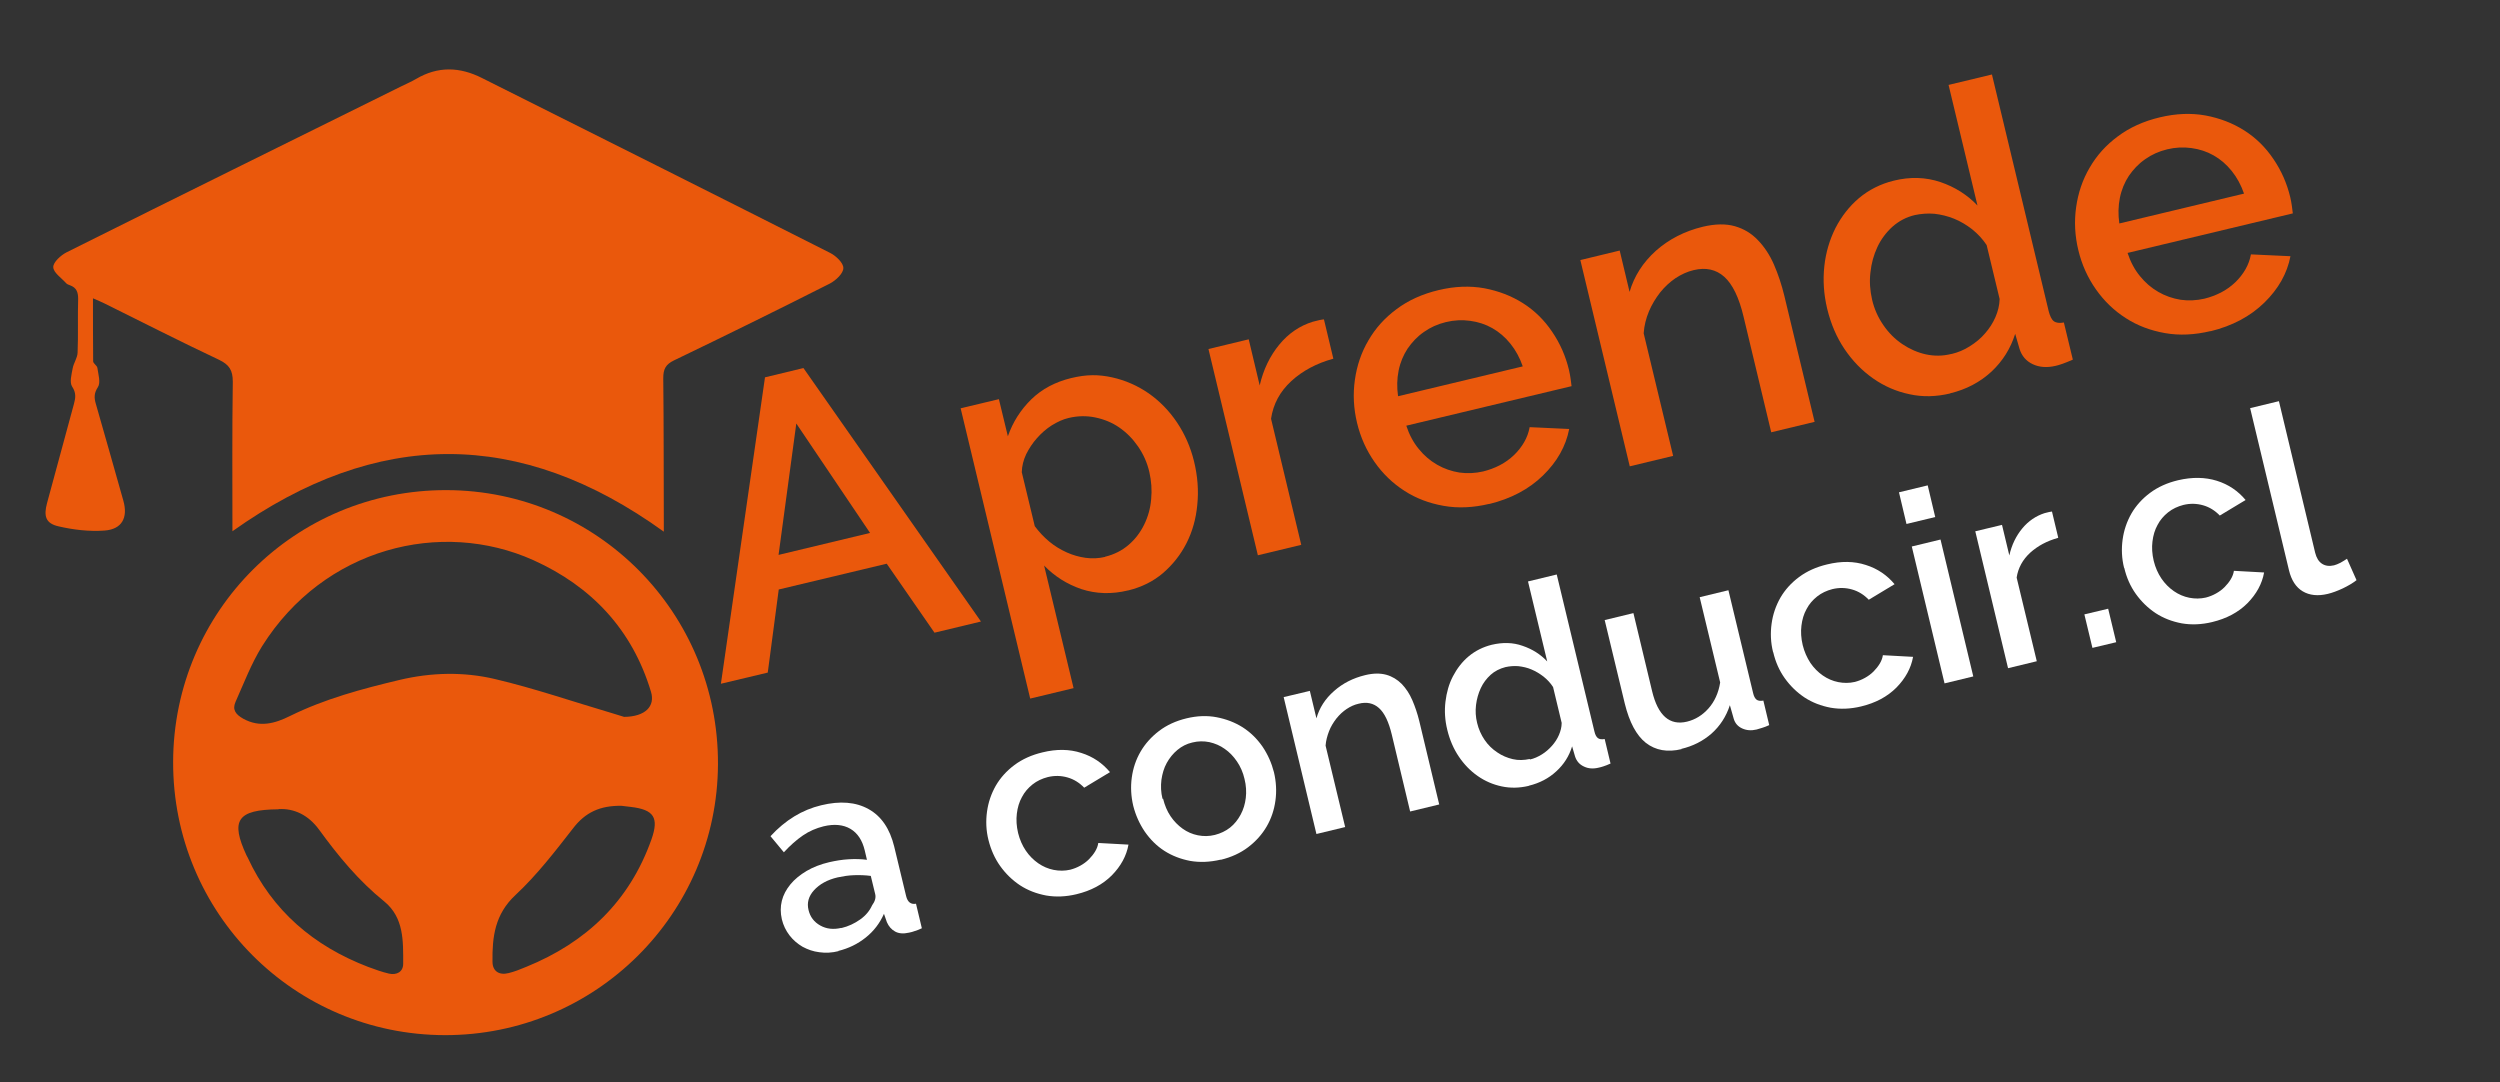 <?xml version="1.0" encoding="UTF-8"?>
<svg id="Capa_1" xmlns="http://www.w3.org/2000/svg" version="1.1" viewBox="0 0 1366 591.3">
  <rect x="0" y="0" width="1366" height="591.3" fill="#333333" stroke="none"/>
  <!-- Generator: Adobe Illustrator 29.1.0, SVG Export Plug-In . SVG Version: 2.1.0 Build 142)  -->
  <defs>
    <style>
      .st0 {
        fill: #ea580c;
      }

      .st1 {
        fill: #fff;
      }
    </style>
  </defs>
  <g>
    <path class="st0" d="M127,290.3c0-27.7-.2-54.7.2-81.7,0-6.3-1.9-9.3-7.5-12-21-9.9-41.6-20.4-62.4-30.7-1.8-.9-3.7-1.7-6.5-2.9,0,12,0,23.2.1,34.4,0,1.2,2.1,2.3,2.3,3.6.5,3.5,1.9,8.1.3,10.5-2.2,3.4-2.1,5.9-1.1,9.3,5.1,17.6,10,35.2,15,52.8,2.6,9.2-.7,15.6-10.3,16.3-8.3.6-16.9-.4-25.1-2.3-7.1-1.6-8.2-5.6-6.3-12.7,4.9-18,9.8-36.1,14.7-54.2.9-3.3,1.3-6-1-9.5-1.5-2.3-.3-6.6.3-9.9.5-2.9,2.6-5.7,2.7-8.6.4-9.8,0-19.6.3-29.4,0-3.7-.9-6.1-4.4-7.4-.8-.3-1.7-.6-2.2-1.2-2.6-2.9-7-5.8-7-8.8,0-2.7,4.2-6.5,7.4-8.1,60.9-30.4,121.9-60.5,182.9-90.7,2.7-1.3,5.4-2.5,8-4,11.9-7,23.8-6.6,35.9-.5,63.5,31.8,127,63.6,190.3,95.6,3.2,1.6,7.3,5.5,7.2,8.3,0,2.9-4.1,6.7-7.3,8.4-28.3,14.3-56.7,28.3-85.2,42-4.6,2.2-5.9,4.8-5.9,9.7.3,26.2.2,52.4.3,78.5,0,1.4,0,2.9,0,5.4-78.6-56.7-156.8-56.3-235.6-.3Z"/>
    <path class="st0" d="M243.2,565.6c-82.5-.1-148.8-66.7-148.6-149.3.2-82.5,66.8-148.7,149.4-148.5,82.3.2,148.6,67,148.3,149.7-.3,82-67,148.2-149.2,148.1ZM341,391.7c11.6-.1,17.1-5.8,14.7-13.7-10.2-34-32.5-57.6-64.2-71.9-50.5-22.7-114.5-6.8-148.3,47-5.9,9.5-9.9,20.1-14.5,30.4-1.9,4.3.1,6.9,4.2,9.2,9,5,17.4,2.6,25.6-1.5,19.1-9.4,39.3-14.8,59.9-19.7,17.3-4.1,34.9-4.5,51.9-.5,21.7,5.1,42.8,12.4,64.2,18.7,2.6.8,5.2,1.6,6.5,2ZM339.6,440.3c-11.7-.2-19.8,3.6-26.4,12.2-9.9,12.7-19.8,25.6-31.5,36.5-11.3,10.5-12.8,22.9-12.6,36.5,0,5.2,3.7,7.5,8.8,6.2,3.3-.8,6.5-2.1,9.6-3.4,32.8-13.3,56.4-35.8,68.4-69.5,4.3-12.1,1.4-16.4-11.2-17.9-2.1-.3-4.2-.5-5.1-.6ZM152.1,442.2c-22.5.2-26.3,6-17.4,25.2.2.4.4.8.6,1.1,13.5,29.2,36.1,48.4,65.8,59.8,3.8,1.4,7.6,2.8,11.5,3.7,4.2.9,7.7-1,7.7-5.4,0-12.3.5-25.2-10.4-34.1-13.9-11.2-25.1-24.8-35.5-39.1-5.9-8.1-13.7-11.8-22.2-11.3Z"/>
  </g>
  <g>
    <path class="st0" d="M417.9,206.2l21.1-5.1,97,138.5-25.4,6.1-26.1-37.7-59,14.1-6,45.4-25.6,6.1,24.1-167.5ZM475.4,291.2l-40.3-59.8-9.7,71.8,50-12Z"/>
    <path class="st0" d="M616.4,322.6c-9,2.2-17.5,1.9-25.5-.7-7.9-2.7-14.7-7-20.4-12.9l16.1,67-23.7,5.7-38-158.6,20.9-5,4.9,20.3c2.7-7.8,7-14.5,12.8-20.2,5.9-5.7,13.1-9.5,21.7-11.6s15.2-2,22.5-.4c7.2,1.6,13.8,4.5,19.9,8.7,6,4.2,11.2,9.5,15.5,15.9,4.3,6.4,7.4,13.5,9.3,21.2,2,8.2,2.6,16.1,1.8,23.8-.7,7.7-2.7,14.7-5.9,21-3.2,6.3-7.5,11.7-12.8,16.3-5.4,4.6-11.7,7.7-19,9.5ZM603.8,304.2c5-1.2,9.3-3.4,12.9-6.5,3.6-3.1,6.4-6.8,8.5-11.1,2.1-4.3,3.4-8.9,3.8-13.9.5-5,.1-9.9-1-14.8-1.2-5.2-3.3-9.8-6.2-14-2.9-4.2-6.3-7.6-10.2-10.3-3.9-2.7-8.3-4.5-13.1-5.5-4.8-1-9.7-.9-14.7.3-3,.7-6,2.1-9.1,4-3,1.9-5.7,4.3-8.1,7-2.4,2.7-4.3,5.6-5.9,8.8-1.5,3.2-2.3,6.4-2.4,9.8l7.1,29.5c2.3,3.1,4.9,5.9,7.9,8.4,3,2.5,6.2,4.4,9.5,5.9,3.3,1.5,6.8,2.5,10.4,3,3.6.5,7.1.3,10.6-.5Z"/>
    <path class="st0" d="M728.5,196c-9.1,2.5-16.8,6.6-22.9,12.2-6.2,5.7-9.9,12.5-11.1,20.6l16.5,68.9-23.7,5.7-27-112.7,22-5.3,6,25.2c2-8.7,5.6-16.1,10.7-22.3,5.1-6.2,11.2-10.3,18.3-12.5,1.4-.3,2.6-.6,3.6-.9.9-.2,1.8-.3,2.5-.4l5.1,21.3Z"/>
    <path class="st0" d="M813.8,275.3c-8.8,2.1-17.1,2.5-25,1.1-7.9-1.4-15.1-4.1-21.4-8.2-6.4-4.1-11.8-9.3-16.3-15.7-4.5-6.4-7.7-13.5-9.6-21.4-1.9-7.9-2.3-15.7-1.2-23.5,1.1-7.8,3.5-15,7.4-21.6,3.8-6.6,8.9-12.3,15.4-17.1,6.4-4.8,14.1-8.3,23-10.4,8.8-2.1,17.1-2.4,24.9-1,7.9,1.5,14.9,4.2,21.2,8.2,6.3,4,11.6,9.2,15.9,15.6,4.3,6.3,7.4,13.3,9.2,20.9.4,1.7.7,3.4.9,4.9.2,1.5.4,2.8.5,3.9l-90.3,21.6c1.6,4.9,3.9,9.2,6.8,12.7,2.9,3.6,6.2,6.4,10,8.6,3.8,2.2,7.9,3.6,12.2,4.3,4.3.6,8.6.4,13-.6,3.2-.8,6.2-1.9,9.1-3.4,2.9-1.5,5.5-3.4,7.7-5.5,2.2-2.1,4.1-4.5,5.6-7.1,1.5-2.6,2.5-5.4,3-8.2l21.6,1c-1.8,9.4-6.6,17.9-14.3,25.4-7.7,7.5-17.5,12.7-29.4,15.6ZM832,200.1c-1.6-4.6-3.8-8.7-6.7-12.3-2.9-3.6-6.2-6.4-9.9-8.5-3.7-2.1-7.7-3.4-12.1-4-4.4-.6-8.8-.4-13.3.7-4.5,1.1-8.5,2.9-12,5.4-3.6,2.5-6.5,5.6-8.9,9.1-2.3,3.5-4,7.5-4.9,12-.9,4.5-1,9.1-.3,14l68.1-16.3Z"/>
    <path class="st0" d="M991.5,230.5l-23.7,5.7-15.1-63.1c-2.5-10.6-6.1-17.9-10.6-21.9-4.5-4-10.1-5.2-16.7-3.6-3.4.8-6.7,2.3-9.9,4.4-3.1,2.1-5.9,4.7-8.4,7.8-2.4,3.1-4.5,6.5-6.1,10.3-1.6,3.8-2.6,7.8-2.9,12l16.1,67-23.7,5.7-27-112.7,21.5-5.2,5.4,22.6c2.5-8.6,7.3-16.1,14.4-22.5,7.1-6.3,15.7-10.7,25.6-13.1,6.8-1.6,12.6-1.7,17.5-.3,4.9,1.4,9.1,3.9,12.6,7.6,3.5,3.6,6.5,8.1,8.8,13.4,2.3,5.3,4.2,11,5.7,17.2l16.5,68.7Z"/>
    <path class="st0" d="M1065.5,215c-7.6,1.8-15,2-22.2.4-7.2-1.5-13.8-4.4-19.8-8.6-6-4.2-11.2-9.5-15.6-16-4.4-6.5-7.5-13.8-9.5-22-1.9-7.9-2.4-15.6-1.6-23.2.8-7.6,2.9-14.6,6.1-21,3.3-6.4,7.6-11.9,12.9-16.4,5.4-4.5,11.7-7.7,19-9.5,9-2.2,17.5-1.9,25.5.8,7.9,2.7,14.7,7,20.2,12.8l-15.8-65.9,23.7-5.7,31,129.3c.7,2.7,1.6,4.6,2.8,5.5,1.2.9,3.1,1.2,5.5.7l4.9,20.3c-2.3,1-4.2,1.8-5.7,2.3-1.5.5-2.7.9-3.7,1.1-4.7,1.1-8.9.8-12.5-.9-3.6-1.7-6-4.5-7.2-8.3l-2.4-8.3c-2.5,8-6.8,14.9-13,20.7-6.2,5.7-13.7,9.7-22.5,11.8ZM1066.4,193.4c3.4-.8,6.8-2.2,9.9-4.2,3.2-2,6-4.3,8.3-7,2.4-2.7,4.3-5.7,5.7-8.9,1.4-3.2,2.2-6.5,2.3-9.9l-7.1-29.5c-2.2-3.3-4.8-6.1-7.9-8.6-3.1-2.4-6.4-4.4-9.9-5.8-3.5-1.4-7.1-2.3-10.8-2.7-3.7-.3-7.2,0-10.6.7-4.7,1.1-8.8,3.3-12.3,6.4-3.4,3.1-6.2,6.8-8.2,11.1-2,4.3-3.3,8.9-3.8,13.9-.6,5-.2,9.9.9,14.8,1.2,5.2,3.3,9.8,6.2,14,2.9,4.2,6.3,7.6,10.3,10.3,4,2.7,8.3,4.6,12.8,5.6,4.6,1,9.2,1,14-.2Z"/>
    <path class="st0" d="M1207.9,180.9c-8.8,2.1-17.1,2.5-25,1.1-7.9-1.4-15.1-4.1-21.4-8.2-6.4-4.1-11.8-9.3-16.3-15.7-4.5-6.4-7.7-13.5-9.6-21.4-1.9-7.9-2.3-15.7-1.2-23.5,1.1-7.8,3.5-15,7.4-21.6,3.8-6.6,8.9-12.3,15.4-17.1,6.4-4.8,14.1-8.3,23-10.4,8.8-2.1,17.1-2.4,24.9-1,7.9,1.5,14.9,4.2,21.2,8.2,6.3,4,11.6,9.2,15.9,15.6,4.3,6.3,7.4,13.3,9.2,20.9.4,1.7.7,3.4.9,4.9.2,1.5.4,2.8.5,3.9l-90.3,21.6c1.6,4.9,3.9,9.2,6.8,12.7,2.9,3.6,6.2,6.4,10,8.6,3.8,2.2,7.9,3.6,12.2,4.3,4.3.6,8.6.4,13-.6,3.2-.8,6.2-1.9,9.1-3.4,2.9-1.5,5.5-3.4,7.7-5.5,2.2-2.1,4.1-4.5,5.6-7.1,1.5-2.6,2.5-5.4,3-8.2l21.6,1c-1.8,9.4-6.6,17.9-14.3,25.4-7.7,7.5-17.5,12.7-29.4,15.6ZM1226.1,105.7c-1.6-4.6-3.8-8.7-6.7-12.3-2.9-3.6-6.2-6.4-9.9-8.5-3.7-2.1-7.7-3.4-12.1-4-4.4-.6-8.8-.4-13.3.7-4.5,1.1-8.5,2.9-12,5.4-3.6,2.5-6.5,5.6-8.9,9.1-2.3,3.5-4,7.5-4.9,12-.9,4.5-1,9.1-.3,14l68.1-16.3Z"/>
    <path class="st1" d="M458.2,519.7c-3.6.9-7.1,1.1-10.5.6-3.4-.4-6.4-1.5-9.2-3-2.7-1.6-5.1-3.6-7.1-6.2-2-2.6-3.4-5.5-4.2-8.8-.8-3.5-.8-6.9,0-10.1.8-3.2,2.4-6.2,4.7-9,2.3-2.8,5.3-5.2,8.8-7.3,3.6-2.1,7.7-3.7,12.4-4.8,3.5-.8,7.1-1.4,10.7-1.6,3.6-.2,6.9-.1,9.9.3l-1.2-5.1c-1.3-5.5-3.9-9.5-7.8-11.8-3.9-2.3-8.8-2.8-14.7-1.4-4,1-7.8,2.6-11.3,5-3.5,2.4-7,5.5-10.4,9.2l-7.3-8.8c8.1-8.8,17.3-14.4,27.7-16.9,10.3-2.5,18.9-1.8,25.9,2.1,7,3.9,11.6,10.7,14,20.5l6.5,27c.8,3.3,2.6,4.7,5.4,4.2l3.2,13.4c-1.5.7-2.7,1.2-3.8,1.5-1.1.4-2.1.7-3.2.9-3.1.7-5.6.5-7.6-.6-2-1.1-3.5-2.8-4.5-5.1l-1.6-4.6c-2.3,5.2-5.6,9.5-10,13-4.4,3.5-9.3,5.9-15,7.3ZM459.7,507.1c3.8-.9,7.2-2.5,10.3-4.7,3.1-2.2,5.2-4.8,6.5-7.7,1.6-2.2,2.2-4.2,1.7-6.2l-2.4-9.9c-2.9-.4-5.9-.5-9.1-.4s-6.1.6-9,1.2c-5.6,1.3-9.9,3.7-12.9,7-3,3.3-4,6.9-3,10.9.9,3.7,3,6.5,6.4,8.4,3.4,1.9,7.2,2.3,11.5,1.3Z"/>
    <path class="st1" d="M540.1,459c-1.3-5.2-1.5-10.4-.8-15.5.7-5.1,2.3-9.8,4.8-14.2,2.5-4.3,5.9-8.1,10.2-11.3,4.3-3.2,9.4-5.5,15.3-6.9,7.7-1.9,14.8-1.8,21.2.3,6.4,2,11.6,5.6,15.7,10.5l-14.1,8.5c-2.6-2.7-5.6-4.6-9.1-5.6-3.5-1-7.1-1.1-10.8-.2-3.1.8-5.9,2.1-8.3,4-2.4,1.9-4.4,4.2-5.8,6.9-1.5,2.7-2.4,5.7-2.8,9.1-.4,3.3-.2,6.8.7,10.6.9,3.6,2.3,6.8,4.2,9.6,1.9,2.8,4.2,5.1,6.8,6.9,2.6,1.8,5.4,3,8.4,3.6,3,.6,6.1.6,9.1-.1,1.9-.5,3.7-1.2,5.5-2.2,1.8-1,3.3-2.1,4.7-3.5,1.3-1.3,2.5-2.8,3.4-4.3.9-1.5,1.5-3.1,1.7-4.6l16.5.9c-1.1,6.2-4.2,11.8-9.1,16.8-5,5-11.4,8.4-19.3,10.3-5.8,1.4-11.4,1.6-16.6.7-5.3-1-10-2.8-14.3-5.6-4.2-2.8-7.8-6.3-10.8-10.5-3-4.2-5.1-9-6.4-14.2Z"/>
    <path class="st1" d="M667,469.7c-5.9,1.4-11.5,1.6-16.7.7-5.2-1-9.9-2.8-14.1-5.5-4.2-2.7-7.7-6.2-10.7-10.5-2.9-4.3-5-9-6.3-14.1-1.2-5.1-1.5-10.3-.8-15.4.7-5.2,2.3-9.9,4.8-14.2,2.5-4.3,5.9-8.1,10.1-11.3s9.2-5.5,15-6.9c5.8-1.4,11.3-1.6,16.5-.6,5.2,1,9.9,2.8,14.2,5.5,4.2,2.7,7.8,6.2,10.8,10.5,2.9,4.3,5,9,6.3,14.1,1.2,5.1,1.5,10.3.8,15.4-.7,5.2-2.3,9.9-4.8,14.2-2.5,4.3-5.9,8.1-10.1,11.3-4.2,3.2-9.2,5.5-15,6.9ZM635.5,436.4c.9,3.6,2.2,6.8,4.1,9.6,1.9,2.8,4.1,5,6.6,6.8,2.5,1.8,5.3,3,8.3,3.6,3,.6,6.1.6,9.3-.2,3.1-.8,5.9-2.1,8.3-4,2.4-1.9,4.3-4.3,5.8-7.1s2.4-5.8,2.8-9.1c.4-3.3.2-6.8-.7-10.4-.8-3.5-2.2-6.7-4.1-9.5-1.9-2.8-4.1-5.1-6.7-6.9-2.5-1.8-5.3-3-8.4-3.7-3-.6-6.1-.6-9.3.2-3.1.7-5.8,2.1-8.2,4.1-2.4,2-4.3,4.4-5.8,7.1s-2.4,5.8-2.9,9.2c-.4,3.4-.3,6.8.6,10.4Z"/>
    <path class="st1" d="M786.2,439.6l-15.7,3.8-10-41.9c-1.7-7.1-4-11.9-7-14.6-3-2.7-6.7-3.5-11.1-2.4-2.3.5-4.5,1.5-6.6,2.9-2.1,1.4-3.9,3.1-5.6,5.2-1.6,2.1-3,4.3-4,6.9s-1.7,5.2-1.9,7.9l10.7,44.5-15.7,3.8-17.9-74.8,14.3-3.4,3.6,15c1.6-5.7,4.8-10.7,9.6-14.9,4.7-4.2,10.4-7.1,17-8.7,4.5-1.1,8.3-1.1,11.6-.2,3.2.9,6,2.6,8.4,5,2.3,2.4,4.3,5.4,5.8,8.9,1.5,3.5,2.8,7.3,3.8,11.4l10.9,45.6Z"/>
    <path class="st1" d="M835.3,429.4c-5.1,1.2-10,1.3-14.7.3-4.8-1-9.2-2.9-13.2-5.7-4-2.8-7.4-6.3-10.3-10.6-2.9-4.3-5-9.2-6.3-14.6-1.3-5.2-1.6-10.4-1-15.4.6-5,1.9-9.7,4.1-13.9,2.2-4.2,5-7.9,8.6-10.9,3.6-3,7.8-5.1,12.6-6.3,6-1.4,11.6-1.3,16.9.6,5.3,1.8,9.7,4.6,13.4,8.5l-10.5-43.7,15.7-3.8,20.6,85.8c.4,1.8,1.1,3,1.9,3.6.8.6,2,.8,3.7.5l3.2,13.4c-1.6.7-2.8,1.2-3.8,1.5-1,.3-1.8.6-2.5.7-3.1.8-5.9.6-8.3-.6-2.4-1.1-4-3-4.8-5.5l-1.6-5.5c-1.6,5.3-4.5,9.9-8.7,13.7-4.1,3.8-9.1,6.4-14.9,7.8ZM835.9,415c2.3-.5,4.5-1.5,6.6-2.8,2.1-1.3,3.9-2.9,5.5-4.7,1.6-1.8,2.9-3.8,3.8-5.9.9-2.1,1.5-4.3,1.5-6.6l-4.7-19.6c-1.4-2.2-3.2-4.1-5.2-5.7-2.1-1.6-4.2-2.9-6.6-3.9-2.3-1-4.7-1.5-7.1-1.8-2.4-.2-4.8,0-7.1.5-3.1.8-5.9,2.2-8.1,4.2-2.3,2.1-4.1,4.5-5.4,7.3-1.3,2.8-2.2,5.9-2.6,9.2-.4,3.3-.2,6.6.6,9.8.8,3.4,2.2,6.5,4.1,9.3,1.9,2.8,4.2,5,6.9,6.8,2.6,1.8,5.5,3,8.5,3.7,3,.7,6.1.6,9.3-.1Z"/>
    <path class="st1" d="M918.9,409.3c-7.8,1.9-14.3.7-19.6-3.4-5.2-4.1-9-11.3-11.5-21.4l-11-45.7,15.7-3.8,10.2,42.6c3.2,13.4,9.6,19,19.1,16.7,4.5-1.1,8.4-3.5,11.7-7.2,3.3-3.7,5.5-8.5,6.4-14.2l-11.2-46.6,15.7-3.8,13.5,56.2c.4,1.8,1.1,3,1.9,3.6.8.6,2,.8,3.7.5l3.2,13.4c-1.6.7-2.8,1.2-3.9,1.5-1,.3-2,.6-3,.9-2.9.7-5.5.5-7.9-.6-2.4-1.1-3.9-2.9-4.6-5.3l-2.1-7.4c-2,6.2-5.4,11.4-10,15.5-4.7,4.1-10.2,6.9-16.6,8.4Z"/>
    <path class="st1" d="M968.8,356.3c-1.3-5.2-1.5-10.4-.8-15.5.7-5.1,2.3-9.8,4.8-14.2,2.5-4.3,5.9-8.1,10.2-11.3,4.3-3.2,9.4-5.5,15.3-6.9,7.7-1.9,14.8-1.8,21.2.3,6.4,2,11.6,5.6,15.7,10.5l-14.1,8.5c-2.6-2.7-5.6-4.6-9.1-5.6-3.5-1-7.1-1.1-10.8-.2-3.1.8-5.9,2.1-8.3,4-2.4,1.9-4.4,4.2-5.8,6.9-1.5,2.7-2.4,5.7-2.8,9.1-.4,3.3-.2,6.8.7,10.6.9,3.6,2.3,6.8,4.2,9.7,1.9,2.8,4.2,5.1,6.8,6.9,2.6,1.8,5.4,3,8.4,3.6,3,.6,6.1.6,9.1-.1,1.9-.5,3.7-1.2,5.5-2.2,1.8-1,3.3-2.1,4.7-3.5,1.3-1.3,2.5-2.8,3.4-4.3.9-1.5,1.5-3.1,1.7-4.6l16.5.9c-1.1,6.2-4.2,11.8-9.1,16.8-5,5-11.4,8.4-19.3,10.3-5.8,1.4-11.4,1.6-16.6.7-5.3-1-10-2.8-14.3-5.6-4.2-2.8-7.8-6.3-10.8-10.5-3-4.2-5.1-9-6.3-14.2Z"/>
    <path class="st1" d="M1041.7,286.3l-4.1-17.3,15.7-3.8,4.1,17.3-15.7,3.8ZM1062.5,373.4l-17.9-74.8,15.7-3.8,17.9,74.8-15.7,3.8Z"/>
    <path class="st1" d="M1124.5,293.9c-6.1,1.7-11.1,4.4-15.2,8.1-4.1,3.8-6.6,8.3-7.4,13.6l11,45.7-15.7,3.8-17.9-74.8,14.6-3.5,4,16.7c1.3-5.8,3.7-10.7,7.1-14.8,3.4-4.1,7.5-6.8,12.1-8.3,1-.2,1.7-.4,2.4-.6.6-.1,1.2-.2,1.7-.3l3.4,14.2Z"/>
    <path class="st1" d="M1143.3,354l-4.4-18.3,13-3.1,4.4,18.3-13,3.1Z"/>
    <path class="st1" d="M1160.6,310.3c-1.3-5.2-1.5-10.4-.8-15.5.7-5.1,2.3-9.8,4.8-14.2,2.5-4.3,5.9-8.1,10.2-11.3,4.3-3.2,9.4-5.5,15.3-6.9,7.7-1.8,14.8-1.7,21.2.3,6.4,2,11.6,5.6,15.7,10.5l-14.1,8.5c-2.6-2.7-5.6-4.6-9.1-5.6-3.5-1-7.1-1.1-10.8-.2-3.1.8-5.9,2.1-8.3,4-2.4,1.9-4.4,4.2-5.8,6.9-1.5,2.7-2.4,5.7-2.8,9.1-.4,3.3-.2,6.8.7,10.6.9,3.6,2.3,6.8,4.2,9.6,1.9,2.8,4.2,5.1,6.8,6.9,2.6,1.8,5.4,3,8.4,3.6,3,.6,6.1.6,9.1-.1,1.9-.5,3.7-1.2,5.5-2.2,1.8-1,3.3-2.1,4.7-3.5,1.3-1.3,2.5-2.8,3.4-4.3.9-1.5,1.5-3.1,1.7-4.6l16.5.9c-1.1,6.2-4.2,11.8-9.1,16.8-5,5-11.4,8.4-19.3,10.3-5.8,1.4-11.4,1.6-16.6.7-5.3-1-10-2.8-14.3-5.6-4.2-2.8-7.8-6.3-10.8-10.5-3-4.2-5.1-9-6.3-14.2Z"/>
    <path class="st1" d="M1229.5,223l15.7-3.8,19.8,82.8c.7,2.8,1.9,4.8,3.7,6,1.8,1.2,4,1.5,6.6.9,1-.3,2.2-.7,3.5-1.4,1.3-.7,2.5-1.5,3.6-2.2l5.2,11.7c-2,1.6-4.6,3.1-7.5,4.5-3,1.4-5.7,2.4-8.2,3-5.4,1.3-10,.8-13.7-1.4-3.7-2.2-6.2-6.1-7.5-11.5l-21.2-88.5Z"/>
  </g>
</svg>